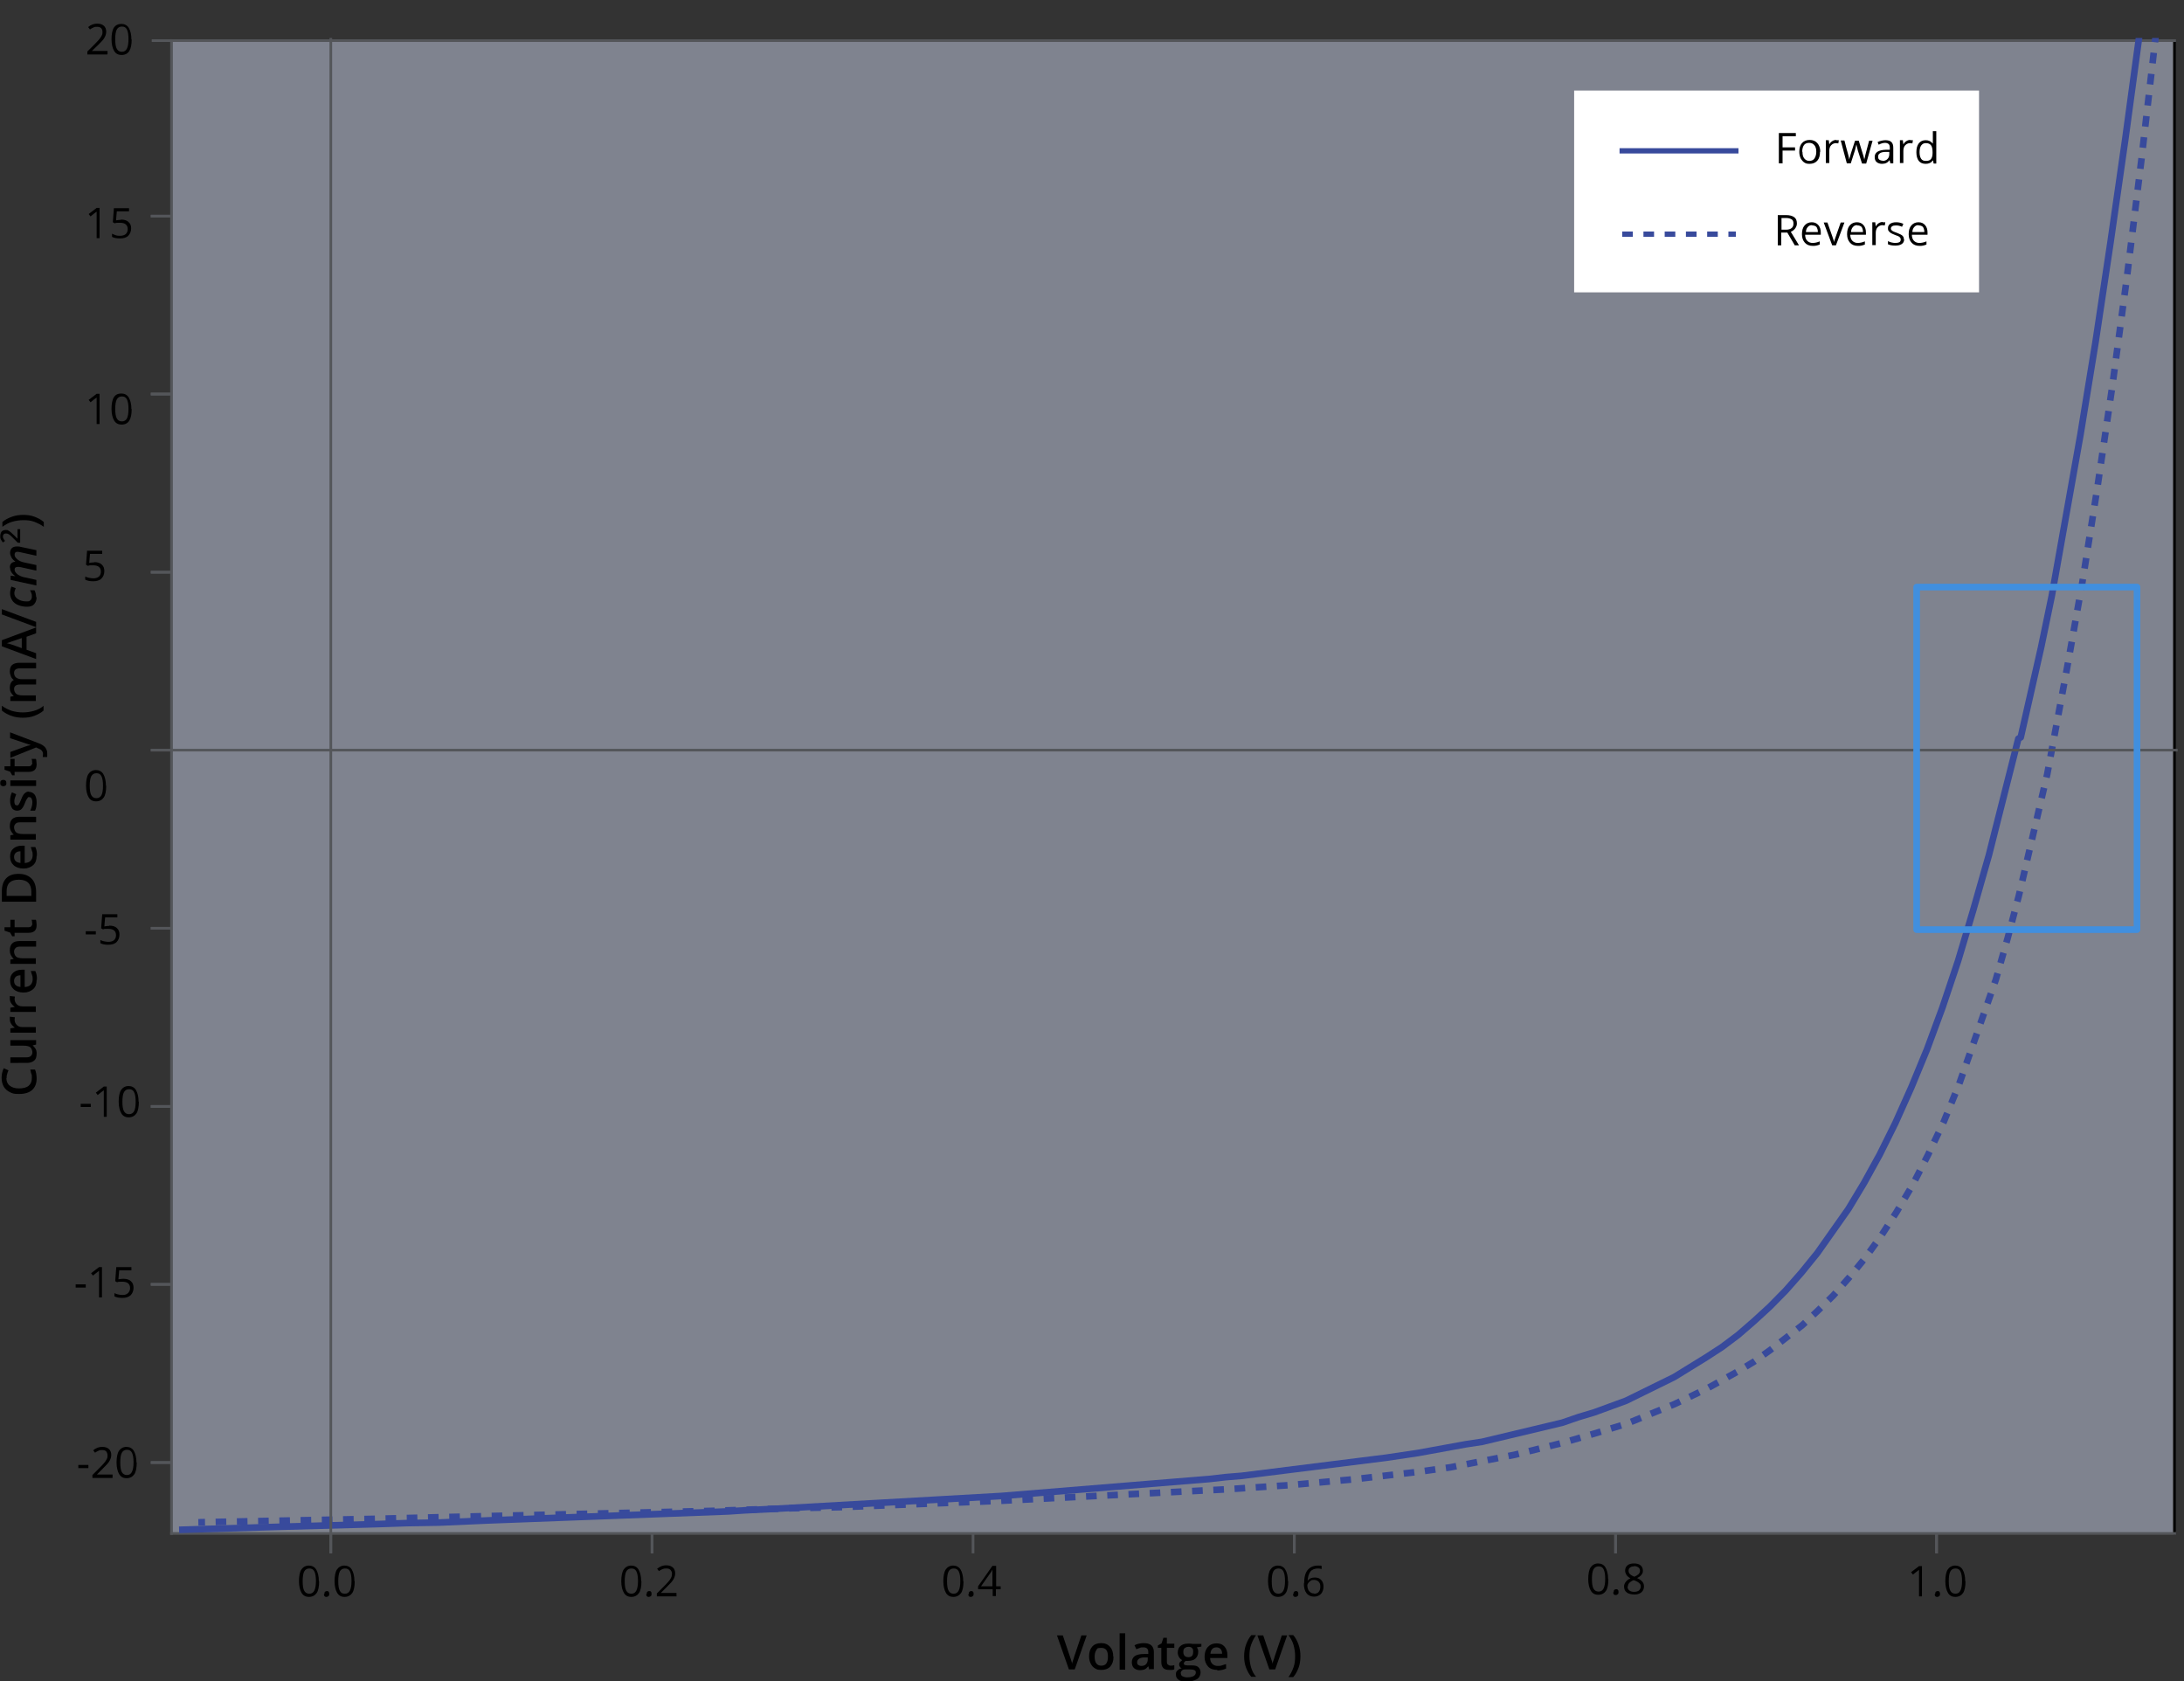 <?xml version="1.0" encoding="UTF-8"?>
<svg id="Layer_1" xmlns="http://www.w3.org/2000/svg" version="1.1" xmlns:xlink="http://www.w3.org/1999/xlink" viewBox="0 0 822.6 633.1">
  <rect x="0" y="0" width="822.6" height="633.1" fill="#333333" stroke="none"/>
  <!-- Generator: Adobe Illustrator 29.5.1, SVG Export Plug-In . SVG Version: 2.1.0 Build 141)  -->
  <defs>
    <style>
      .st0, .st1, .st2, .st3, .st4, .st5, .st6, .st7, .st8, .st9, .st10, .st11 {
        fill: none;
      }

      .st0, .st3, .st4, .st5, .st6, .st8, .st10, .st11 {
        stroke-linejoin: round;
      }

      .st0, .st4, .st5, .st6 {
        stroke: #384a9c;
      }

      .st0, .st5 {
        stroke-dasharray: 0 0 4 4;
      }

      .st0, .st6 {
        stroke-width: 2px;
      }

      .st12 {
        clip-path: url(#clippath-4);
      }

      .st13 {
        fill: #ccd4ec;
        isolation: isolate;
        opacity: .5;
      }

      .st1, .st4, .st6, .st8, .st9, .st10 {
        stroke-linecap: square;
      }

      .st1, .st7, .st9 {
        stroke-miterlimit: 10;
      }

      .st1, .st7, .st10, .st11 {
        stroke: #54565a;
      }

      .st14 {
        fill: #fff;
      }

      .st3 {
        stroke: #418fde;
      }

      .st3, .st4, .st5 {
        stroke-width: 2.5px;
      }

      .st15 {
        clip-path: url(#clippath-1);
      }

      .st16 {
        clip-path: url(#clippath-3);
      }

      .st8 {
        stroke-width: .5px;
      }

      .st8, .st9 {
        stroke: #000;
      }

      .st9 {
        stroke-width: .8px;
      }

      .st17 {
        clip-path: url(#clippath-2);
      }

      .st18 {
        clip-path: url(#clippath);
      }
    </style>
    <clipPath id="clippath">
      <rect class="st2" x="64.6" y="15.3" width="754.5" height="562.2"/>
    </clipPath>
    <clipPath id="clippath-1">
      <rect class="st2" x="64.2" y="14.3" width="756" height="563.3"/>
    </clipPath>
    <clipPath id="clippath-2">
      <rect class="st2" x="64.2" y="14.3" width="756" height="563.3"/>
    </clipPath>
    <clipPath id="clippath-3">
      <rect class="st2" x="64.2" y="14.3" width="756" height="563.3"/>
    </clipPath>
    <clipPath id="clippath-4">
      <rect class="st2" x="64.2" y="14.3" width="756" height="563.3"/>
    </clipPath>
  </defs>
  <rect class="st13" x="64.4" y="15.6" width="754" height="562"/>
  <g>
    <path d="M2.4,406c0,1.2.4,2.2,1.3,2.9s2,1,3.5,1,2.8-.3,3.6-1,1.2-1.6,1.2-2.9,0-1.1-.2-1.6-.2-1-.4-1.6h1.8c.4,1,.6,2.1.6,3.4,0,1.9-.6,3.3-1.7,4.3s-2.8,1.5-4.9,1.5-2.5-.2-3.5-.7c-1-.5-1.8-1.2-2.3-2.1s-.8-2-.8-3.3.3-2.5.8-3.6l1.8.8c-.2.4-.4.9-.5,1.4-.2.5-.2,1-.2,1.5h0Z"/>
    <path d="M13.6,393.4l-1.3.3h0c.4.4.8.8,1.1,1.3.3.5.4,1.1.4,1.8,0,1.2-.3,2.1-.9,2.6s-1.5.9-2.7.9H3.9v-2.1h6c.7,0,1.3-.1,1.7-.5s.6-.8.6-1.4-.3-1.5-.8-1.9-1.4-.6-2.6-.6H3.9v-2.1h9.7v1.6h0Z"/>
    <path d="M3.7,383.9c0-.4,0-.8,0-1l1.9.2c0,.3-.1.6-.1.9,0,.8.3,1.5.8,2s1.2.8,2.1.8h5.1v2.1H3.9v-1.6l1.7-.3h0c-.6-.4-1-.8-1.4-1.4-.3-.5-.5-1.1-.5-1.7h0Z"/>
    <path d="M3.7,376.1c0-.4,0-.8,0-1l1.9.2c0,.3-.1.6-.1.9,0,.8.3,1.5.8,2s1.2.8,2.1.8h5.1v2.1H3.9v-1.6l1.7-.3h0c-.6-.4-1-.8-1.4-1.4s-.5-1.1-.5-1.7h0Z"/>
    <path d="M13.8,369c0,1.5-.4,2.7-1.3,3.5s-2.1,1.3-3.6,1.3-2.8-.4-3.7-1.2-1.4-1.9-1.4-3.3.4-2.3,1.2-3,1.8-1.1,3.2-1.1h1.1v6.5c.9,0,1.7-.3,2.2-.8s.8-1.2.8-2,0-1.1-.2-1.6-.3-1-.5-1.6h1.7c.2.5.4,1,.5,1.5s.1,1.1.1,1.8h0ZM5.3,369.4c0,.7.2,1.2.6,1.6s1,.6,1.8.7v-4.4c-.8,0-1.4.2-1.8.6s-.6.9-.6,1.5h0Z"/>
    <path d="M13.6,354.4v2.1h-6c-.8,0-1.3.1-1.7.5s-.6.8-.6,1.4.3,1.5.8,1.9,1.4.6,2.6.6h4.8v2.1H3.9v-1.6l1.3-.3h0c-.5-.4-.8-.8-1.1-1.4s-.4-1.1-.4-1.8c0-2.3,1.2-3.5,3.6-3.5h6.3Z"/>
    <path d="M12.1,347.9c0-.5,0-1-.2-1.5h1.6c.1.2.2.5.2.9s.1.7.1,1.1c0,2-1,2.9-3.1,2.9h-5.2v1.3h-.9l-.8-1.4-2.1-.7v-1.3h2.2v-2.8h1.6v2.8h5.2c.5,0,.9-.1,1.1-.4s.4-.6.4-1h0Z"/>
    <path d="M7,329.1c2.1,0,3.7.6,4.9,1.8s1.7,2.9,1.7,5.1v3.6H.7v-4c0-2,.5-3.6,1.6-4.8s2.7-1.7,4.7-1.7ZM7.1,331.3c-3.1,0-4.6,1.4-4.6,4.3v1.8h9.3v-1.5c0-3.1-1.6-4.6-4.7-4.6h0Z"/>
    <path d="M13.8,322.3c0,1.5-.4,2.7-1.3,3.5s-2.1,1.3-3.6,1.3-2.8-.4-3.7-1.2-1.4-1.9-1.4-3.3.4-2.3,1.2-3,1.8-1.1,3.2-1.1h1.1v6.5c.9,0,1.7-.3,2.2-.8s.8-1.2.8-2,0-1.1-.2-1.6-.3-1-.5-1.6h1.7c.2.5.4,1,.5,1.5s.1,1.1.1,1.8h0ZM5.3,322.7c0,.7.2,1.2.6,1.6s1,.6,1.8.7v-4.4c-.8,0-1.4.2-1.8.6s-.6.9-.6,1.5h0Z"/>
    <path d="M13.6,307.6v2.1h-6c-.8,0-1.3.1-1.7.5s-.6.8-.6,1.4.3,1.5.8,1.9,1.4.6,2.6.6h4.8v2.1H3.9v-1.6l1.3-.3h0c-.5-.4-.8-.8-1.1-1.4s-.4-1.1-.4-1.8c0-2.3,1.2-3.5,3.6-3.5h6.3Z"/>
    <path d="M10.8,298.2c.9,0,1.7.4,2.2,1s.8,1.7.8,3-.2,2.3-.6,3.1h-1.8c.5-1.1.8-2.2.8-3.2s-.4-1.9-1.1-1.9-.4,0-.6.2-.3.4-.5.7-.4.8-.6,1.3c-.4,1.1-.9,1.9-1.3,2.3s-1,.6-1.7.6-1.5-.3-1.9-1-.7-1.6-.7-2.7.2-2.2.7-3.2l1.6.7c-.4,1-.7,1.9-.7,2.6,0,1.1.3,1.6.9,1.6s.6-.1.8-.4.5-.9.9-1.9c.3-.8.6-1.4.9-1.8s.6-.6.9-.8.7-.3,1.2-.3h0Z"/>
    <path d="M1.3,296.1c-.4,0-.6-.1-.9-.3s-.3-.5-.3-.9,0-.6.3-.9c.2-.2.5-.3.9-.3s.6.1.8.3c.2.2.3.5.3.9s0,.7-.3.9-.5.3-.8.3ZM13.6,293.9v2.1H3.9v-2.1h9.7Z"/>
    <path d="M12.1,287.3c0-.5,0-1-.2-1.5h1.6c.1.2.2.5.2.9s.1.7.1,1.1c0,2-1,2.9-3.1,2.9h-5.2v1.3h-.9l-.8-1.4-2.1-.7v-1.3h2.2v-2.8h1.6v2.8h5.2c.5,0,.9-.1,1.1-.4s.4-.6.4-1h0Z"/>
    <path d="M3.9,285.4v-2.2l5.5-2c.8-.3,1.5-.5,2.2-.6h0c-.3-.1-.7-.2-1.2-.4s-2.6-.9-6.6-2.2v-2.2l11,4.2c2,.8,3,2,3,3.8s0,.9-.1,1.3h-1.6c0-.3.1-.7.1-1.1,0-1-.6-1.7-1.7-2.1l-.9-.4-9.7,3.9h0Z"/>
    <path d="M8.7,270.3c-1.6,0-3-.2-4.4-.7s-2.5-1.1-3.6-2v-1.8c1.1.8,2.3,1.4,3.7,1.9,1.4.4,2.8.6,4.2.6s2.8-.2,4.2-.6,2.6-1,3.6-1.9v1.8c-1,.9-2.2,1.5-3.5,2s-2.8.7-4.3.7h0Z"/>
    <path d="M13.6,255.7v2.1h-6c-.7,0-1.3.1-1.7.4s-.6.7-.6,1.3.3,1.4.8,1.8,1.4.6,2.6.6h4.8v2.1H3.9v-1.6l1.3-.3h0c-.5-.4-.8-.8-1.1-1.3s-.4-1.1-.4-1.7c0-1.5.5-2.5,1.5-3h0c-.5-.4-.9-.8-1.1-1.4s-.4-1.1-.4-1.8c0-1.2.3-2,.9-2.5.6-.5,1.5-.8,2.7-.8h6.3v2.1h-6c-.7,0-1.3.1-1.7.4s-.6.7-.6,1.3.2,1.4.8,1.8,1.3.6,2.3.6h5.1,0Z"/>
    <path d="M13.6,238.5l-3.6,1.3v4.9l3.6,1.3v2.2l-12.9-4.8v-2.3l12.9-4.8v2.2h0ZM8.2,240.3l-3.5,1.2c-.2,0-.6.2-1.1.4s-.9.3-1.1.3c.7.2,1.5.4,2.4.7l3.3,1.2v-3.7h0Z"/>
    <path d="M.7,229.4l12.9,4.8v2l-12.9-4.8s0-1.9,0-1.9Z"/>
    <path d="M13.8,224.8c0,1.1-.3,2-.9,2.7s-1.5,1-2.7,1-2.3-.2-3.3-.6c-1-.4-1.8-1-2.3-1.8s-.8-1.7-.8-2.6.2-1.8.5-2.6l1.6.6c-.3.7-.5,1.4-.5,1.9,0,.9.4,1.6,1.3,2.2s2,.9,3.3.9,1.1-.2,1.5-.5.5-.8.5-1.4,0-.8-.2-1.2c-.1-.4-.3-.8-.5-1.1h1.7c.4.8.6,1.7.6,2.7h0Z"/>
    <path d="M3.7,213.7c0-1.3.7-2,2.1-2.2h0c-.7-.5-1.2-1-1.5-1.6s-.5-1.1-.5-1.7.2-1.4.7-1.8c.4-.4,1.1-.6,1.9-.6s.9,0,1.6.2l5.7,1.2v2.1l-5.9-1.3c-.6-.1-.9-.2-1.2-.2-.8,0-1.1.4-1.1,1.1s.4,1.2,1.1,1.8,1.7,1,2.9,1.2l4.2.9v2.1l-5.9-1.3c-.5-.1-.8-.1-1.1-.1-.8,0-1.2.3-1.2,1s.4,1.2,1.1,1.8c.7.5,1.7,1,3,1.2l4.1.9v2.1l-9.7-2.1v-1.6l1.8.2h0c-1.3-.9-2-2-2-3.2h0Z"/>
    <path d="M7.6,199.3v5.1h-.9l-1.9-1.9c-.6-.6-1-1-1.2-1.1s-.5-.3-.7-.4c-.2,0-.5-.1-.7-.1-.3,0-.6.1-.8.3s-.3.5-.3.8,0,.6.2.8c.1.3.3.6.6.9l-.8.6c-.3-.4-.6-.8-.8-1.2-.2-.4-.2-.8-.2-1.2,0-.7.2-1.3.5-1.7.4-.4.9-.6,1.5-.6s.7,0,1,.2.6.3.9.6.8.7,1.3,1.2l1.3,1.3h0v-3.6h1.1,0Z"/>
    <path d="M8.7,193.9c1.5,0,3,.2,4.3.7,1.3.5,2.5,1.1,3.5,2v1.8c-1.1-.8-2.3-1.4-3.6-1.9s-2.7-.6-4.1-.6-2.8.2-4.2.6-2.6,1.1-3.7,1.9v-1.8c1-.9,2.2-1.5,3.6-2s2.8-.7,4.4-.7h0Z"/>
  </g>
  <g>
    <path d="M407.1,615.9h2.2l-4.5,12.8h-2.2l-4.5-12.8h2.2l2.7,8c.1.4.3.9.5,1.5s.3,1,.3,1.3c0-.5.2-1,.4-1.5s.3-1,.4-1.3l2.7-8h0Z"/>
    <path d="M419.4,623.9c0,1.6-.4,2.8-1.2,3.7s-2,1.3-3.4,1.3-1.7-.2-2.4-.6-1.2-1-1.6-1.8-.6-1.7-.6-2.7c0-1.6.4-2.8,1.2-3.7s2-1.3,3.4-1.3,2.5.5,3.3,1.4,1.2,2.1,1.2,3.7h0ZM412.3,623.9c0,2.2.8,3.4,2.5,3.4s2.5-1.1,2.5-3.4-.8-3.3-2.5-3.3-1.5.3-1.9.9-.6,1.4-.6,2.5h0Z"/>
    <path d="M423.8,628.8h-2.1v-13.7h2.1v13.7Z"/>
    <path d="M432.9,628.8l-.4-1.3h0c-.5.6-.9,1-1.4,1.2s-1.1.3-1.8.3-1.7-.3-2.2-.8-.8-1.2-.8-2.2.4-1.8,1.1-2.3,1.9-.8,3.4-.8h1.7v-.6c0-.6-.1-1.1-.4-1.4s-.7-.5-1.4-.5-1,0-1.4.2-.9.3-1.3.5l-.7-1.5c.5-.3,1.1-.5,1.7-.6s1.2-.2,1.8-.2c1.2,0,2.2.3,2.8.8s1,1.4,1,2.5v6.5h-1.5,0ZM429.8,627.4c.8,0,1.4-.2,1.8-.6s.7-1,.7-1.8v-.8h-1.2c-1,0-1.7.2-2.1.5s-.7.7-.7,1.3.1.8.4,1,.6.4,1.2.4h0Z"/>
    <path d="M440.8,627.3c.5,0,1,0,1.5-.2v1.6c-.2,0-.5.2-.9.2s-.7,0-1.1,0c-2,0-2.9-1-2.9-3.1v-5.2h-1.3v-.9l1.4-.8.7-2.1h1.3v2.2h2.8v1.6h-2.8v5.2c0,.5.1.9.4,1.1s.6.4,1,.4h0Z"/>
    <path d="M452.5,619v1.1l-1.7.3c.1.2.3.5.4.8s.1.6.1,1c0,1-.4,1.8-1,2.4s-1.6.9-2.9.9-.6,0-.8,0c-.5.3-.7.6-.7,1s.1.4.3.5.6.2,1.1.2h1.7c1.1,0,1.9.2,2.4.7s.8,1.1.8,2-.5,2-1.4,2.5-2.2.9-3.9.9-2.3-.2-3-.7-1-1.1-1-2,.2-1.1.6-1.5.9-.7,1.6-.8c-.3-.1-.5-.3-.7-.6s-.3-.5-.3-.8.1-.7.3-.9.5-.5.9-.8c-.5-.2-.9-.6-1.2-1.1s-.5-1.1-.5-1.7c0-1,.3-1.9,1-2.5s1.6-.9,2.8-.9.6,0,.9,0,.5,0,.7.1h3.4ZM444.8,630.3c0,.5.2.8.6,1s1,.4,1.7.4c1.1,0,2-.2,2.5-.5s.8-.8.8-1.3-.1-.7-.5-.9-.9-.3-1.7-.3h-1.6c-.6,0-1.1.1-1.4.4s-.5.7-.5,1.1h0ZM445.7,622.2c0,.6.2,1.1.5,1.4s.8.5,1.4.5c1.2,0,1.8-.6,1.8-1.9s-.1-1.1-.4-1.5-.8-.5-1.4-.5-1,.2-1.4.5-.5.8-.5,1.5h0Z"/>
    <path d="M458.5,628.9c-1.5,0-2.7-.4-3.5-1.3s-1.3-2.1-1.3-3.6.4-2.8,1.2-3.7,1.9-1.4,3.3-1.4,2.3.4,3,1.2,1.1,1.8,1.1,3.2v1.1h-6.5c0,.9.3,1.7.8,2.2s1.2.8,2,.8,1.1,0,1.6-.2,1-.3,1.6-.5v1.7c-.5.2-1,.4-1.5.5s-1.1.2-1.8.2h0ZM458.2,620.4c-.7,0-1.2.2-1.6.6s-.6,1-.7,1.8h4.4c0-.8-.2-1.4-.6-1.8s-.9-.6-1.5-.6h0Z"/>
    <path d="M468.6,623.8c0-1.5.2-3,.7-4.4s1.1-2.5,2-3.6h1.8c-.8,1.1-1.4,2.3-1.9,3.7s-.6,2.8-.6,4.2.2,2.8.6,4.2,1,2.5,1.9,3.6h-1.8c-.9-1-1.5-2.2-2-3.5s-.7-2.8-.7-4.3h0Z"/>
    <path d="M482.6,615.9h2.2l-4.5,12.8h-2.2l-4.5-12.8h2.2l2.7,8c.1.4.3.9.5,1.5s.3,1,.3,1.3c0-.5.2-1,.4-1.5s.3-1,.4-1.3l2.7-8h0Z"/>
    <path d="M489.8,623.8c0,1.5-.2,3-.7,4.3s-1.1,2.5-2,3.5h-1.8c.8-1.1,1.4-2.3,1.9-3.7s.6-2.7.6-4.2-.2-2.8-.6-4.2-1.1-2.6-1.9-3.7h1.8c.9,1,1.5,2.2,2,3.6s.7,2.8.7,4.3h0Z"/>
  </g>
  <path d="M40,295.9c0,2-.3,3.5-.9,4.4s-1.6,1.5-2.9,1.5-2.2-.5-2.8-1.5-1-2.5-1-4.4.3-3.5.9-4.4,1.6-1.5,2.8-1.5,2.2.5,2.8,1.5,1,2.5,1,4.4h0ZM33.8,295.9c0,1.7.2,2.9.6,3.6s1,1.1,1.9,1.1,1.5-.4,1.9-1.1.6-2,.6-3.6-.2-2.8-.6-3.6c-.4-.8-1-1.1-1.9-1.1s-1.5.4-1.9,1.1-.6,2-.6,3.6h0Z"/>
  <g>
    <path d="M32.3,351.9v-1.2h3.8v1.2h-3.8Z"/>
    <path d="M41.2,348.6c1.2,0,2.2.3,2.8.9.7.6,1,1.4,1,2.5s-.4,2.1-1.1,2.8-1.8,1-3.1,1-2.3-.2-3-.6v-1.2c.4.2.8.4,1.4.5.5.1,1.1.2,1.6.2.9,0,1.6-.2,2.1-.6s.8-1.1.8-1.9c0-1.6-1-2.4-2.9-2.4s-1.2,0-2,.2l-.7-.4.4-5.3h5.7v1.2h-4.6l-.3,3.4c.6-.1,1.2-.2,1.8-.2h0Z"/>
  </g>
  <g>
    <path d="M30.4,416.9v-1.2h3.8v1.2s-3.8,0-3.8,0Z"/>
    <path d="M40.4,420.6h-1.3v-8.1c0-.7,0-1.3,0-1.9-.1.1-.2.2-.4.3s-.8.6-1.9,1.5l-.7-.9,3-2.3h1.1v11.4h0Z"/>
    <path d="M52.3,414.9c0,2-.3,3.5-.9,4.4s-1.6,1.5-2.9,1.5-2.2-.5-2.8-1.5-1-2.5-1-4.4.3-3.5.9-4.4,1.6-1.5,2.8-1.5,2.2.5,2.8,1.5c.6,1,1,2.5,1,4.4h0ZM46.1,414.9c0,1.7.2,2.9.6,3.6s1,1.1,1.9,1.1,1.5-.4,1.9-1.1.6-2,.6-3.6-.2-2.8-.6-3.6c-.4-.8-1-1.1-1.9-1.1s-1.5.4-1.9,1.1-.6,2-.6,3.6h0Z"/>
  </g>
  <g>
    <path d="M28.5,484.9v-1.2h3.8v1.2h-3.8Z"/>
    <path d="M38.6,488.6h-1.3v-8.1c0-.7,0-1.3,0-1.9-.1.1-.2.2-.4.3-.1.1-.8.6-1.9,1.5l-.7-.9,3-2.3h1.1v11.4h0Z"/>
    <path d="M46.5,481.6c1.2,0,2.2.3,2.8.9.7.6,1,1.4,1,2.5s-.4,2.1-1.1,2.8c-.8.7-1.8,1-3.1,1s-2.3-.2-3-.6v-1.2c.4.2.8.4,1.4.5s1.1.2,1.6.2c.9,0,1.6-.2,2.1-.7s.8-1.1.8-1.9c0-1.6-1-2.4-2.9-2.4s-1.2,0-2,.2l-.7-.4.4-5.3h5.7v1.2h-4.6l-.3,3.4c.6-.1,1.2-.2,1.8-.2h0Z"/>
  </g>
  <g>
    <path d="M29.5,552.9v-1.2h3.8v1.2h-3.8Z"/>
    <path d="M42.3,556.6h-7.5v-1.1l3-3c.9-.9,1.5-1.6,1.8-2,.3-.4.5-.8.7-1.2.2-.4.2-.8.2-1.2,0-.6-.2-1.1-.5-1.5-.4-.4-.9-.5-1.5-.5s-.9,0-1.3.2c-.4.2-.9.4-1.4.8l-.7-.9c1-.9,2.2-1.3,3.4-1.3s1.9.3,2.5.8.9,1.3.9,2.2-.2,1.4-.6,2.2-1.2,1.6-2.3,2.7l-2.5,2.5h0c0,0,5.9,0,5.9,0v1.2h0Z"/>
    <path d="M51.5,550.8c0,2-.3,3.5-.9,4.4s-1.6,1.5-2.9,1.5-2.2-.5-2.8-1.5-1-2.5-1-4.4.3-3.5.9-4.4,1.6-1.5,2.8-1.5,2.2.5,2.8,1.5c.6,1,1,2.5,1,4.4h0ZM45.3,550.8c0,1.7.2,2.9.6,3.6s1,1.1,1.9,1.1,1.5-.4,1.9-1.2.6-2,.6-3.6-.2-2.8-.6-3.6c-.4-.8-1-1.1-1.9-1.1s-1.5.4-1.9,1.1-.6,2-.6,3.6h0Z"/>
  </g>
  <g>
    <path d="M120.2,595.5c0,2-.3,3.5-.9,4.4s-1.6,1.5-2.9,1.5-2.2-.5-2.8-1.5-1-2.5-1-4.4.3-3.5.9-4.4,1.6-1.5,2.8-1.5,2.2.5,2.8,1.5,1,2.5,1,4.4h0ZM114,595.5c0,1.7.2,2.9.6,3.6s1,1.1,1.9,1.1,1.5-.4,1.9-1.2.6-2,.6-3.6-.2-2.8-.6-3.6c-.4-.8-1-1.1-1.9-1.1s-1.5.4-1.9,1.1-.6,2-.6,3.6h0Z"/>
    <path d="M122.2,600.3c0-.3,0-.6.2-.8.2-.2.4-.3.7-.3s.5,0,.7.3.2.4.2.8,0,.6-.3.8c-.2.2-.4.3-.7.3s-.5,0-.7-.2c-.2-.2-.3-.4-.3-.8h0Z"/>
    <path d="M133.6,595.5c0,2-.3,3.5-.9,4.4s-1.6,1.5-2.9,1.5-2.2-.5-2.8-1.5-1-2.5-1-4.4.3-3.5.9-4.4,1.6-1.5,2.8-1.5,2.2.5,2.8,1.5c.6,1,1,2.5,1,4.4h0ZM127.4,595.5c0,1.7.2,2.9.6,3.6.4.8,1,1.1,1.9,1.1s1.5-.4,1.9-1.2.6-2,.6-3.6-.2-2.8-.6-3.6c-.4-.8-1-1.1-1.9-1.1s-1.5.4-1.9,1.1c-.4.8-.6,2-.6,3.6h0Z"/>
  </g>
  <g>
    <path d="M241.6,595.5c0,2-.3,3.5-.9,4.4s-1.6,1.5-2.9,1.5-2.2-.5-2.8-1.5-1-2.5-1-4.4.3-3.5.9-4.4,1.6-1.5,2.8-1.5,2.2.5,2.8,1.5c.6,1,1,2.5,1,4.4h0ZM235.3,595.5c0,1.7.2,2.9.6,3.6s1,1.1,1.9,1.1,1.5-.4,1.9-1.2.6-2,.6-3.6-.2-2.8-.6-3.6c-.4-.8-1-1.1-1.9-1.1s-1.5.4-1.9,1.1-.6,2-.6,3.6h0Z"/>
    <path d="M243.6,600.3c0-.3,0-.6.2-.8s.4-.3.7-.3.5,0,.7.3c.2.2.2.4.2.8s0,.6-.3.8c-.2.2-.4.3-.7.3s-.5,0-.7-.2c-.2-.2-.3-.4-.3-.8h0Z"/>
    <path d="M254.9,601.2h-7.5v-1.1l3-3c.9-.9,1.5-1.6,1.8-2,.3-.4.5-.8.7-1.2.1-.4.2-.8.2-1.2,0-.6-.2-1.1-.6-1.5-.4-.4-.9-.5-1.5-.5s-.9,0-1.4.2c-.4.2-.9.4-1.4.8l-.7-.9c1.1-.9,2.2-1.3,3.4-1.3s1.9.3,2.5.8c.6.5.9,1.3.9,2.2s-.2,1.4-.6,2.2-1.2,1.6-2.3,2.7l-2.5,2.5h0c0,0,5.9,0,5.9,0v1.2h0Z"/>
  </g>
  <g>
    <path d="M362.9,595.5c0,2-.3,3.5-.9,4.4s-1.6,1.5-2.9,1.5-2.2-.5-2.8-1.5c-.6-1-1-2.5-1-4.4s.3-3.5.9-4.4,1.6-1.5,2.8-1.5,2.2.5,2.8,1.5,1,2.5,1,4.4h0ZM356.7,595.5c0,1.7.2,2.9.6,3.6s1,1.1,1.9,1.1,1.5-.4,1.9-1.2.6-2,.6-3.6-.2-2.8-.6-3.6c-.4-.8-1-1.1-1.9-1.1s-1.5.4-1.9,1.1c-.4.8-.6,2-.6,3.6h0Z"/>
    <path d="M364.9,600.3c0-.3,0-.6.2-.8s.4-.3.7-.3.5,0,.7.3c.2.2.2.4.2.8s0,.6-.3.8c-.2.2-.4.3-.7.3s-.5,0-.7-.2c-.2-.2-.3-.4-.3-.8h0Z"/>
    <path d="M376.8,598.5h-1.7v2.6h-1.2v-2.6h-5.5v-1.1l5.4-7.7h1.4v7.7h1.7v1.2h0ZM373.8,597.4v-3.8c0-.7,0-1.6,0-2.5h0c-.2.5-.5.9-.7,1.2l-3.6,5.1h4.3,0Z"/>
  </g>
  <g>
    <path d="M485.2,595.5c0,2-.3,3.5-.9,4.4s-1.6,1.5-2.9,1.5-2.2-.5-2.8-1.5c-.6-1-1-2.5-1-4.4s.3-3.5.9-4.4,1.6-1.5,2.8-1.5,2.2.5,2.8,1.5,1,2.5,1,4.4h0ZM479,595.5c0,1.7.2,2.9.6,3.6s1,1.1,1.9,1.1,1.5-.4,1.9-1.2.6-2,.6-3.6-.2-2.8-.6-3.6c-.4-.8-1-1.1-1.9-1.1s-1.5.4-1.9,1.1c-.4.8-.6,2-.6,3.6h0Z"/>
    <path d="M487.2,600.3c0-.3,0-.6.2-.8s.4-.3.7-.3.5,0,.7.3.2.4.2.8,0,.6-.3.8c-.2.2-.4.3-.7.3s-.5,0-.7-.2-.3-.4-.3-.8h0Z"/>
    <path d="M491.2,596.3c0-2.2.4-3.9,1.3-5,.9-1.1,2.2-1.7,3.9-1.7s1,0,1.4.2v1.1c-.4-.1-.9-.2-1.4-.2-1.2,0-2.2.4-2.8,1.1-.6.8-1,2-1.1,3.6h0c.6-.9,1.5-1.3,2.7-1.3s1.8.3,2.4.9c.6.6.9,1.5.9,2.5s-.3,2.1-1,2.8-1.5,1-2.6,1-2.1-.4-2.8-1.3-1-2.1-1-3.7h0ZM495,600.2c.7,0,1.3-.2,1.7-.7.4-.5.6-1.1.6-2s-.2-1.3-.6-1.8c-.4-.4-1-.7-1.7-.7s-.9,0-1.3.3-.7.5-.9.8c-.2.3-.4.7-.4,1,0,.5.1,1,.3,1.5s.5.8.9,1.1c.4.3.8.4,1.3.4h0Z"/>
  </g>
  <g>
    <path d="M605.8,594.7c0,2-.3,3.5-.9,4.4s-1.6,1.5-2.9,1.5-2.2-.5-2.8-1.5-1-2.5-1-4.4.3-3.5.9-4.4,1.6-1.5,2.8-1.5,2.2.5,2.8,1.5,1,2.5,1,4.4h0ZM599.6,594.7c0,1.7.2,2.9.6,3.6s1,1.1,1.9,1.1,1.5-.4,1.9-1.2.6-2,.6-3.6-.2-2.8-.6-3.6c-.4-.8-1-1.1-1.9-1.1s-1.5.4-1.9,1.1-.6,2-.6,3.6h0Z"/>
    <path d="M607.8,599.6c0-.3,0-.6.2-.8s.4-.3.7-.3.5,0,.7.3c.2.2.2.4.2.8s0,.6-.3.8c-.2.2-.4.3-.7.3s-.5,0-.7-.2c-.2-.2-.3-.4-.3-.8h0Z"/>
    <path d="M615.4,588.8c1,0,1.9.2,2.5.7s.9,1.2.9,2-.2,1.1-.5,1.5c-.3.5-.9.9-1.7,1.3.9.4,1.6.9,2,1.4.4.5.6,1,.6,1.7,0,1-.3,1.7-1,2.3-.7.6-1.6.8-2.7.8s-2.2-.3-2.8-.8c-.7-.5-1-1.3-1-2.3s.8-2.3,2.4-3c-.7-.4-1.2-.8-1.5-1.3-.3-.5-.5-1-.5-1.6,0-.8.3-1.5.9-2s1.4-.7,2.5-.7h0ZM613,597.5c0,.6.2,1.1.7,1.5.4.3,1,.5,1.8.5s1.4-.2,1.8-.5c.4-.4.7-.9.7-1.5s-.2-1-.6-1.3c-.4-.4-1.1-.8-2.1-1.1-.8.3-1.3.7-1.7,1.1-.3.4-.5.9-.5,1.5h0ZM615.4,589.9c-.7,0-1.2.2-1.5.5-.4.3-.5.7-.5,1.2s.2.9.5,1.2c.3.3.9.7,1.7,1,.7-.3,1.3-.7,1.6-1s.5-.8.5-1.3-.2-.9-.6-1.2-.9-.5-1.6-.5h0Z"/>
  </g>
  <g>
    <path d="M724.1,601.2h-1.3v-8.1c0-.7,0-1.3,0-1.9-.1.1-.2.2-.4.3-.1.1-.8.6-1.9,1.5l-.7-.9,3-2.3h1.1v11.4h0Z"/>
    <path d="M728.9,600.3c0-.3,0-.6.2-.8s.4-.3.7-.3.5,0,.7.3.2.4.2.8,0,.6-.3.8c-.2.2-.4.3-.7.3s-.5,0-.7-.2-.3-.4-.3-.8h0Z"/>
    <path d="M740.3,595.5c0,2-.3,3.5-.9,4.4s-1.6,1.5-2.9,1.5-2.2-.5-2.8-1.5-1-2.5-1-4.4.3-3.5.9-4.4,1.6-1.5,2.8-1.5,2.2.5,2.8,1.5,1,2.5,1,4.4h0ZM734,595.5c0,1.7.2,2.9.6,3.6s1,1.1,1.9,1.1,1.5-.4,1.9-1.2.6-2,.6-3.6-.2-2.8-.6-3.6c-.4-.8-1-1.1-1.9-1.1s-1.5.4-1.9,1.1-.6,2-.6,3.6h0Z"/>
  </g>
  <g>
    <rect class="st14" x="592.9" y="34.1" width="152.5" height="76"/>
    <polyline class="st6" points="611 56.8 632.4 56.8 653.8 56.8"/>
    <polyline class="st0" points="611 88.2 632.4 88.2 653.8 88.2"/>
    <g>
      <path d="M671.3,61.5h-1.3v-11.4h6.4v1.2h-5v4.2h4.7v1.2h-4.7v4.9h0Z"/>
      <path d="M685.5,57.2c0,1.4-.3,2.5-1,3.3s-1.7,1.2-2.9,1.2-1.5-.2-2-.5-1-.9-1.4-1.6c-.3-.7-.5-1.5-.5-2.4,0-1.4.3-2.5,1-3.3s1.7-1.2,2.9-1.2,2.2.4,2.9,1.2c.7.8,1.1,1.9,1.1,3.2h0ZM678.9,57.2c0,1.1.2,1.9.7,2.5s1.1.9,1.9.9,1.5-.3,1.9-.9.7-1.4.7-2.5-.2-1.9-.7-2.5-1.1-.9-2-.9-1.5.3-1.9.8-.7,1.4-.7,2.5h0Z"/>
      <path d="M691.6,52.8c.4,0,.7,0,1,0l-.2,1.2c-.3,0-.7-.1-.9-.1-.7,0-1.3.3-1.8.8s-.7,1.3-.7,2.1v4.6h-1.3v-8.6h1.1l.2,1.6h0c.3-.6.7-1,1.2-1.3.5-.3.9-.4,1.5-.4h0Z"/>
      <path d="M701.3,61.5l-1.6-5c0-.3-.3-1-.5-2.1h0c-.2.9-.4,1.6-.5,2.1l-1.6,5h-1.5l-2.3-8.6h1.4c.5,2.1,1,3.8,1.3,4.9s.5,1.9.5,2.3h0c0-.3.2-.7.3-1.1s.2-.8.3-1.1l1.6-4.9h1.4l1.5,4.9c.3.9.5,1.6.6,2.3h0c0-.2,0-.5.2-.9,0-.4.6-2.5,1.6-6.3h1.3l-2.4,8.6h-1.5,0Z"/>
      <path d="M712,61.5l-.3-1.2h0c-.4.5-.8.9-1.3,1.1-.4.2-1,.3-1.6.3s-1.5-.2-2-.7c-.5-.4-.7-1.1-.7-1.9,0-1.7,1.4-2.6,4.2-2.7h1.5v-.6c0-.7-.1-1.2-.4-1.5s-.8-.5-1.4-.5-1.5.2-2.4.7l-.4-1c.4-.2.9-.4,1.4-.5.5-.1,1-.2,1.5-.2,1,0,1.8.2,2.3.7s.7,1.2.7,2.2v5.8h-1ZM709,60.6c.8,0,1.4-.2,1.9-.7s.7-1.1.7-1.9v-.8h-1.3c-1,0-1.8.2-2.2.5-.5.3-.7.7-.7,1.3s.1.8.4,1.1c.3.2.7.4,1.2.4h0Z"/>
      <path d="M719.5,52.8c.4,0,.7,0,1,0l-.2,1.2c-.3,0-.7-.1-.9-.1-.7,0-1.3.3-1.8.8s-.7,1.3-.7,2.1v4.6h-1.3v-8.6h1.1l.2,1.6h0c.3-.6.7-1,1.2-1.3.5-.3.9-.4,1.5-.4h0Z"/>
      <path d="M728,60.4h0c-.6.9-1.5,1.3-2.7,1.3s-2-.4-2.6-1.1c-.6-.8-.9-1.9-.9-3.3s.3-2.5.9-3.3,1.5-1.2,2.6-1.2,2,.4,2.7,1.3h0v-.6s0-.6,0-.6v-3.5h1.3v12.2h-1l-.2-1.1h0ZM725.4,60.6c.9,0,1.5-.2,1.9-.7.4-.5.6-1.3.6-2.3v-.3c0-1.2-.2-2.1-.6-2.6-.4-.5-1-.8-1.9-.8s-1.3.3-1.8.9c-.4.6-.6,1.4-.6,2.5s.2,1.9.6,2.5c.4.6,1,.8,1.8.8h0Z"/>
    </g>
    <g>
      <path d="M670.9,87.6v4.8h-1.3v-11.4h3.1c1.4,0,2.4.3,3.1.8.7.5,1,1.3,1,2.4s-.8,2.5-2.3,3.1l3.1,5.1h-1.6l-2.8-4.8h-2.4,0ZM670.9,86.5h1.8c.9,0,1.6-.2,2.1-.6s.7-.9.7-1.7-.2-1.3-.7-1.6-1.2-.5-2.1-.5h-1.7v4.4Z"/>
      <path d="M682.8,92.6c-1.3,0-2.3-.4-3-1.2s-1.1-1.8-1.1-3.2.3-2.5,1-3.3,1.6-1.2,2.7-1.2,1.9.4,2.5,1.1c.6.7.9,1.6.9,2.8v.8h-5.9c0,1,.3,1.8.8,2.3.5.5,1.2.8,2,.8s1.8-.2,2.7-.6v1.2c-.5.2-.9.3-1.3.4s-.9.1-1.5.1h0ZM682.5,84.8c-.7,0-1.2.2-1.6.7-.4.4-.7,1.1-.7,1.9h4.5c0-.8-.2-1.4-.5-1.9-.4-.4-.9-.6-1.6-.6h0Z"/>
      <path d="M690.1,92.4l-3.2-8.6h1.4l1.8,5.1c.4,1.2.7,2,.7,2.3h0c0-.3.2-.9.5-1.7s1-2.8,2-5.7h1.4l-3.2,8.6h-1.5,0Z"/>
      <path d="M699.8,92.6c-1.3,0-2.3-.4-3-1.2s-1.1-1.8-1.1-3.2.3-2.5,1-3.3,1.6-1.2,2.7-1.2,1.9.4,2.5,1.1c.6.7.9,1.6.9,2.8v.8h-5.9c0,1,.3,1.8.8,2.3.5.5,1.2.8,2,.8s1.8-.2,2.7-.6v1.2c-.5.2-.9.3-1.3.4s-.9.1-1.5.1h0ZM699.5,84.8c-.7,0-1.2.2-1.6.7-.4.4-.7,1.1-.7,1.9h4.5c0-.8-.2-1.4-.5-1.9-.4-.4-.9-.6-1.6-.6h0Z"/>
      <path d="M709.1,83.7c.4,0,.7,0,1,0l-.2,1.2c-.4,0-.7-.1-.9-.1-.7,0-1.3.3-1.8.8s-.7,1.3-.7,2.1v4.6h-1.3v-8.6h1.1l.2,1.6h0c.3-.6.7-1,1.2-1.3.5-.3.9-.4,1.5-.4h0Z"/>
      <path d="M717.2,90.1c0,.8-.3,1.4-.9,1.8s-1.4.6-2.5.6-2-.2-2.7-.5v-1.2c.4.2.8.4,1.3.5.5.1.9.2,1.4.2.7,0,1.2-.1,1.6-.3.4-.2.5-.6.5-1s-.1-.6-.4-.9-.8-.5-1.7-.8c-.8-.3-1.4-.6-1.7-.8s-.6-.5-.8-.8-.2-.6-.2-1c0-.7.3-1.2.8-1.6.6-.4,1.3-.6,2.3-.6s1.8.2,2.7.6l-.5,1.1c-.9-.4-1.6-.5-2.3-.5s-1.1.1-1.4.3c-.3.2-.5.5-.5.8s0,.4.2.6c.1.2.3.3.6.5.3.1.8.4,1.5.6,1,.4,1.7.7,2.1,1.1.4.4.5.9.5,1.4h0Z"/>
      <path d="M723,92.6c-1.3,0-2.3-.4-3-1.2s-1.1-1.8-1.1-3.2.3-2.5,1-3.3,1.6-1.2,2.7-1.2,1.9.4,2.5,1.1c.6.7.9,1.6.9,2.8v.8h-5.9c0,1,.3,1.8.8,2.3.5.5,1.2.8,2,.8s1.8-.2,2.7-.6v1.2c-.5.2-.9.3-1.3.4s-.9.1-1.5.1h0ZM722.6,84.8c-.7,0-1.2.2-1.6.7-.4.4-.7,1.1-.7,1.9h4.5c0-.8-.2-1.4-.5-1.9-.4-.4-.9-.6-1.6-.6h0Z"/>
    </g>
  </g>
  <line class="st7" x1="64.6" y1="15.3" x2="57.2" y2="15.3"/>
  <line class="st11" x1="64.6" y1="15.3" x2="57.2" y2="15.3"/>
  <g class="st18">
    <line class="st8" x1="64.6" y1="577.5" x2="64.6" y2="15.3"/>
  </g>
  <line class="st1" x1="64.6" y1="577.5" x2="64.6" y2="15.3"/>
  <line class="st9" x1="819.1" y1="577.5" x2="819.1" y2="15.3"/>
  <line class="st1" x1="64.6" y1="577.5" x2="819.1" y2="577.5"/>
  <line class="st1" x1="64.6" y1="15.3" x2="819.1" y2="15.3"/>
  <path d="M35.5,211.7c1.2,0,2.2.3,2.8.9.7.6,1,1.4,1,2.5s-.4,2.1-1.1,2.8-1.8,1-3.1,1-2.3-.2-3-.6v-1.2c.4.2.8.4,1.4.5.5.1,1.1.2,1.6.2.9,0,1.6-.2,2.1-.6s.8-1.1.8-1.9c0-1.6-1-2.4-2.9-2.4s-1.2,0-2,.2l-.7-.4.4-5.3h5.7v1.2h-4.6l-.3,3.4c.6-.1,1.2-.2,1.8-.2h0Z"/>
  <g>
    <path d="M37.7,159.7h-1.3v-8.1c0-.7,0-1.3,0-1.9-.1.1-.2.2-.4.3s-.8.6-1.9,1.5l-.7-.9,3-2.3h1.1v11.4h0Z"/>
    <path d="M49.6,154c0,2-.3,3.4-.9,4.4s-1.6,1.5-2.9,1.5-2.2-.5-2.8-1.5-1-2.5-1-4.4.3-3.5.9-4.4c.6-1,1.6-1.4,2.8-1.4s2.2.5,2.8,1.5,1,2.5,1,4.4h0ZM43.4,154c0,1.7.2,2.9.6,3.6s1,1.1,1.9,1.1,1.5-.4,1.9-1.1c.4-.8.6-2,.6-3.6s-.2-2.8-.6-3.6c-.4-.8-1-1.1-1.9-1.1s-1.5.4-1.9,1.1-.6,2-.6,3.6h0Z"/>
  </g>
  <g>
    <path d="M37.7,89.7h-1.3v-8.1c0-.7,0-1.3,0-1.9-.1.1-.2.2-.4.3s-.8.6-1.9,1.5l-.7-.9,3-2.3h1.1v11.4h0Z"/>
    <path d="M45.6,82.7c1.2,0,2.2.3,2.8.9.7.6,1,1.4,1,2.4s-.4,2.1-1.1,2.8-1.8,1-3.1,1-2.3-.2-3-.6v-1.2c.4.2.8.4,1.4.6s1.1.2,1.6.2c.9,0,1.6-.2,2.1-.6s.8-1.1.8-1.9c0-1.6-1-2.4-2.9-2.4s-1.2,0-2,.2l-.7-.4.4-5.3h5.7v1.2h-4.6l-.3,3.4c.6-.1,1.2-.2,1.8-.2h0Z"/>
  </g>
  <line class="st7" x1="124.6" y1="577.6" x2="124.6" y2="585"/>
  <line class="st11" x1="124.6" y1="577.6" x2="124.6" y2="585"/>
  <line class="st7" x1="245.6" y1="577.6" x2="245.6" y2="585"/>
  <line class="st11" x1="245.6" y1="577.6" x2="245.6" y2="585"/>
  <line class="st7" x1="366.5" y1="577.6" x2="366.5" y2="585"/>
  <line class="st7" x1="487.5" y1="577.6" x2="487.5" y2="585"/>
  <line class="st11" x1="487.5" y1="577.6" x2="487.5" y2="585"/>
  <line class="st7" x1="608.5" y1="577.6" x2="608.5" y2="585"/>
  <line class="st11" x1="608.5" y1="577.6" x2="608.5" y2="585"/>
  <line class="st7" x1="729.4" y1="577.6" x2="729.4" y2="585"/>
  <line class="st11" x1="729.4" y1="577.6" x2="729.4" y2="585"/>
  <line class="st7" x1="64.2" y1="550.8" x2="56.8" y2="550.8"/>
  <line class="st11" x1="64.2" y1="550.8" x2="56.8" y2="550.8"/>
  <line class="st7" x1="64.2" y1="483.7" x2="56.8" y2="483.7"/>
  <line class="st11" x1="64.2" y1="483.7" x2="56.8" y2="483.7"/>
  <line class="st7" x1="64.2" y1="416.7" x2="56.8" y2="416.7"/>
  <line class="st11" x1="64.2" y1="416.7" x2="56.8" y2="416.7"/>
  <line class="st7" x1="64.2" y1="349.6" x2="56.8" y2="349.6"/>
  <line class="st11" x1="64.2" y1="349.6" x2="56.8" y2="349.6"/>
  <line class="st7" x1="64.2" y1="282.5" x2="56.8" y2="282.5"/>
  <line class="st11" x1="64.2" y1="282.5" x2="56.8" y2="282.5"/>
  <line class="st7" x1="64.2" y1="215.5" x2="56.8" y2="215.5"/>
  <line class="st11" x1="64.2" y1="215.5" x2="56.8" y2="215.5"/>
  <line class="st7" x1="64.2" y1="148.4" x2="56.8" y2="148.4"/>
  <line class="st11" x1="64.2" y1="148.4" x2="56.8" y2="148.4"/>
  <line class="st7" x1="64.2" y1="81.4" x2="56.8" y2="81.4"/>
  <line class="st11" x1="64.2" y1="81.4" x2="56.8" y2="81.4"/>
  <g class="st15">
    <polyline class="st4" points="68.7 576.1 105.1 575 141.4 574 153.4 573.6 165.5 573.4 183.7 572.6 274.3 569.2 280.4 568.8 292.4 568.2 377.1 563.4 455.5 557 461.6 556.3 467.7 555.8 522 549 534.1 547.2 552.2 543.9 558.2 543 588.4 535.8 594.5 533.7 600.5 531.9 612.5 527.5 630.6 518.6 642.6 511.2 648.6 507.3 654.6 502.8 660.6 497.6 666.6 492.1 672.6 486 678.5 479.3 684.5 471.9 696.2 455.3 702.1 445.5 708 434.8 713.9 422.9 719.9 409.5 725.8 395.2 731.6 379.5 737.5 361.9 743.2 342.8 749.1 322.1 760.2 278.2 761.1 277.7 768.8 243.7 772.8 224.4 783.6 163.7 789.3 128.7 794.9 91.4 800.5 52.3 806.1 11 811.7 -32.6 816.8 -75.6"/>
  </g>
  <g class="st17">
    <polyline class="st5" points="821.3 -75.6 817.6 -39.1 812.1 12.1 806.6 59.8 801.1 104.4 795.6 145.4 789.9 184.1 784.3 219.4 778.5 251.9 771.1 291.5 760.4 337.3 756.1 353.6 751.7 369 737.9 408.3 732.1 422.5 726.2 434.9 720.3 446.4 714.3 456.5 708.4 465.6 702.4 473.9 696.5 481.1 690.5 487.9 684.7 493.6 678.8 499.1 666.8 508.4 660.8 512.7 654.7 516.4 642.8 523 630.7 528.8 612.6 536.2 600.5 539.9 588.5 543.4 570.4 547.9 546.3 552.6 534.2 554.3 522.1 555.7 510 557.1 485.8 559.3 473.7 560.1 461.7 560.9 377.1 565.2 316.6 567.6 298.5 568 268.3 569 165.4 571.4 141.4 572 74.7 573.3"/>
  </g>
  <g class="st16">
    <line class="st10" x1="124.6" y1="577.6" x2="124.6" y2="14.3"/>
  </g>
  <g class="st12">
    <line class="st10" x1="64.2" y1="282.5" x2="820.1" y2="282.5"/>
  </g>
  <g>
    <path d="M40.4,20.5h-7.5v-1.1l3-3c.9-.9,1.5-1.6,1.8-2,.3-.4.5-.8.7-1.2.2-.4.2-.8.2-1.2,0-.6-.2-1.1-.5-1.4-.4-.4-.9-.5-1.5-.5s-.9,0-1.3.2c-.4.2-.9.4-1.4.8l-.7-.9c1-.9,2.2-1.3,3.4-1.3s1.9.3,2.5.8.9,1.3.9,2.2-.2,1.4-.6,2.2-1.2,1.6-2.3,2.7l-2.5,2.4h0c0,0,5.9,0,5.9,0v1.2h0Z"/>
    <path d="M49.6,14.8c0,2-.3,3.4-.9,4.4s-1.6,1.5-2.9,1.5-2.2-.5-2.8-1.5-1-2.5-1-4.4.3-3.5.9-4.4,1.6-1.4,2.8-1.4,2.2.5,2.8,1.5,1,2.5,1,4.4h0ZM43.4,14.8c0,1.7.2,2.9.6,3.6s1,1.1,1.9,1.1,1.5-.4,1.9-1.2c.4-.8.6-2,.6-3.6s-.2-2.8-.6-3.6c-.4-.8-1-1.1-1.9-1.1s-1.5.4-1.9,1.1-.6,2-.6,3.6h0Z"/>
  </g>
  <rect class="st3" x="721.9" y="221.1" width="83" height="129"/>
</svg>